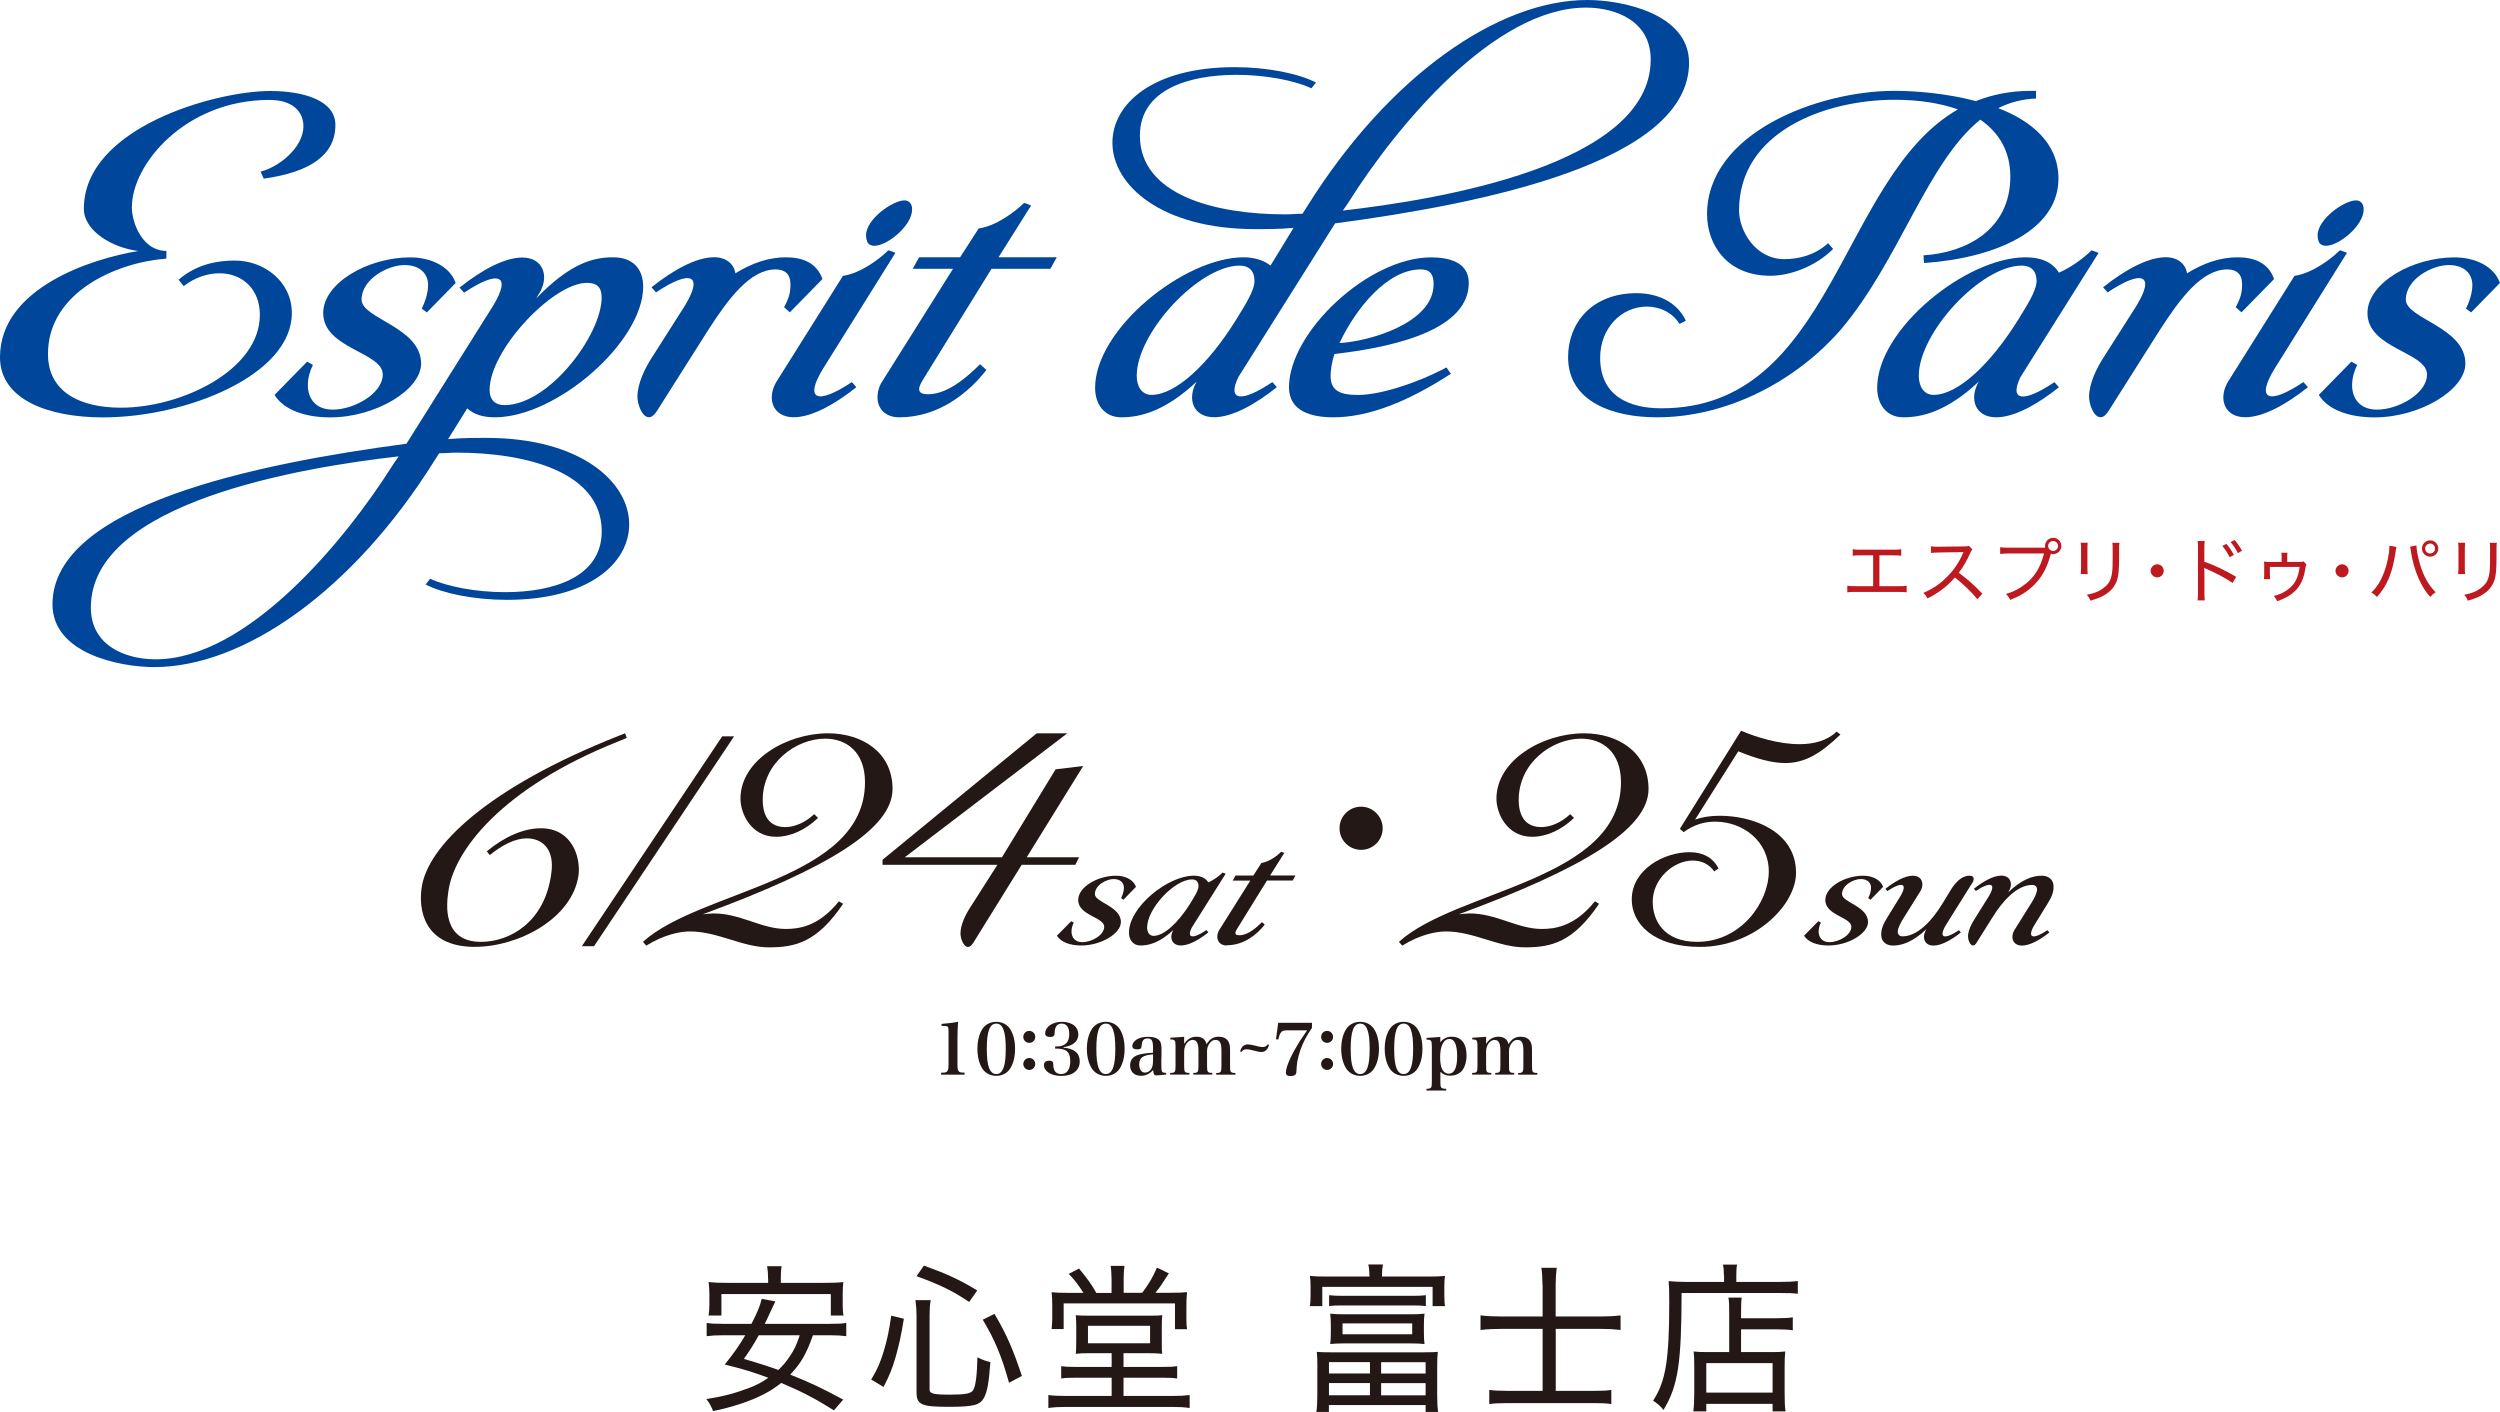 <?xml version="1.0" encoding="UTF-8"?><svg id="_レイヤー_2" xmlns="http://www.w3.org/2000/svg" width="322" height="181.86" viewBox="0 0 322 181.86"><defs><style>.cls-1{fill:#00469b;}.cls-2{fill:#bf1920;}.cls-3{fill:#231815;}</style></defs><g id="_レイヤー_2-2"><path class="cls-1" d="m16.98,26.63c0,2.14,1.4,5.69,4.45,5.69v.99c-6.51.49-15.25,4.37-15.25,12.28,0,4.95,4.2,6.92,9.4,6.92,7.83,0,17.89-4.86,17.89-11.95,0-3.38-2.31-5.36-5.19-5.36-1.48,0-3.13.49-4.62,1.65l-.66-.82c2.39-2.06,5.11-2.47,7.25-2.47,3.79,0,7.34,2.72,7.34,6.76,0,8-13.6,13.44-24.32,13.44-7.09,0-13.27-2.31-13.27-7.75,0-8.9,11.79-12.7,17.81-13.68-3.3-.41-7.01-2.56-7.01-5.44,0-10.47,16.98-15.17,23.99-15.17,4.37,0,8.41,1.24,8.41,4.37,0,3.96-3.38,6.1-9.23,6.92l-.41-.91c2.14-.49,5.52-2.97,5.52-5.85,0-1.81-1.32-3.38-4.37-3.38-10.88,0-17.72,8.33-17.72,13.77Z"/><path class="cls-1" d="m40.31,46.99c-.41.82-.66,1.73-.66,2.64,0,1.48.82,3.13,3.22,3.13,2.72,0,6.43-2.06,6.43-4.53,0-2.89-7.67-3.3-7.67-7.91,0-3.87,5.77-7.17,11.21-7.17,2.64,0,5.11,1.15,5.85,3.3l-3.71,3.79-.66-.49c.41-.82.82-1.98.82-3.05,0-1.32-.91-2.56-3.05-2.56s-5.52,1.81-5.52,4.45c0,2.47,7.67,3.54,7.67,8.24,0,3.38-5.85,6.93-11.71,6.93-3.13,0-5.94-.91-7.17-2.89l4.2-4.29.74.41Z"/><path class="cls-1" d="m69.41,37.84l-.33.58c4.37-4.53,7.34-5.28,9.89-5.28s3.87,1.48,3.87,3.79c0,7.09-11.13,16.82-19.12,16.82-1.4,0-2.64-.33-3.54-1.15l-2.47,3.96c1.73-.16,3.38-.16,4.95-.16,12.12,0,18.38,5.69,18.38,11.13,0,4.95-5.11,9.73-15.75,9.73-4.2,0-8.24-.82-10.47-1.98l.58-.74c2.14.99,5.85,1.73,9.65,1.73,6.18,0,12.45-1.9,12.45-7.83,0-7.67-9.73-10.14-18.71-10.14-.74,0-1.48.08-2.23.08l-.58.91c-10.55,16.9-24.65,26.63-36.11,26.63-4.45,0-13.11-1.73-13.11-8.08,0-12.78,26.38-18.14,45.59-20.69l11.13-17.72c2.47-4.04.74-4.7-3.71-1.73l-.58-.66c2.8-2.23,5.77-3.87,8.08-3.87,2.72,0,3.54,2.47,2.14,4.7Zm-18.8,22.01l.74-1.07c-12.28,1.4-39.65,5.85-39.65,19.46,0,5.03,4.62,6.68,8.33,6.68,11.79,0,24.4-15.25,30.58-25.06Zm12.45-9.65c0,1.32.74,1.98,1.9,1.98,5.77,0,12.53-9.07,12.53-13.85,0-1.4-.66-1.9-1.9-1.9-4.37,0-12.53,8.66-12.53,13.77Z"/><path class="cls-1" d="m94.72,35.2c2.14-1.32,4.29-2.06,6.51-2.06,2.06,0,3.96.66,4.7,2.8l-4.2,4.29-.74-.66c.66-1.24.82-1.9.82-2.97,0-1.32-.74-1.9-1.9-1.9-3.3,0-6.1,3.79-8.66,7.75l-6.68,10.55c-.33.49-.66.74-.99.74-.91,0-1.48-1.73-1.48-2.64,0-1.65.91-3.63,2.06-5.36l4.04-6.35c2.47-4.04.74-4.7-3.71-1.73l-.58-.66c2.8-2.23,5.77-3.87,8.08-3.87,1.57,0,2.56.91,2.72,2.06Z"/><path class="cls-1" d="m100.08,49.05l8.49-13.52c2.31-.33,4.78-2.23,5.85-3.3l.91.33-9.32,14.92c-2.47,4.04-.74,4.7,3.71,1.73l.58.66c-2.8,2.23-5.77,3.87-8.08,3.87-2.72,0-3.55-2.47-2.14-4.7Zm11.46-18.71c0-2.14,3.46-4.53,4.95-4.53.58,0,.99.41.99,1.15,0,2.14-3.22,4.7-4.86,4.7-.41,0-.74-.16-.91-.49-.08-.25-.16-.49-.16-.82Z"/><path class="cls-1" d="m115.82,53.75c-1.81,0-2.8-1.15-2.8-2.56,0-.66.16-1.4.66-2.14l9.07-14.43h-5.19l.82-1.48h5.28l2.39-3.71c2.31-.33,4.78-2.23,5.85-3.3l.91.33-4.2,6.68h7.5l-.82,1.48h-7.58l-8.82,14.26c-.82,1.32-.66,1.9.66,1.9,2.72,0,5.44-2.64,6.68-3.87l.82.74c-2.31,2.97-6.18,6.1-11.21,6.1Z"/><path class="cls-1" d="m154.16,49.13c-4.12,3.87-7.34,4.62-9.73,4.62-2.23,0-3.38-1.73-3.38-3.79,0-7.58,11.46-16.82,19.13-16.82,1.24,0,2.56.33,3.46,1.07l2.97-4.86c-1.73.16-3.38.16-4.95.16-12.12,0-18.38-5.69-18.38-11.13,0-4.95,5.11-9.73,15.75-9.73,4.2,0,8.24.82,10.47,1.98l-.58.74c-2.14-.99-5.85-1.73-9.65-1.73-6.18,0-12.45,1.9-12.45,7.83,0,7.67,9.73,10.14,18.71,10.14.74,0,1.48-.08,2.23-.08l.58-.91C178.89,9.73,192.98,0,204.44,0c4.45,0,13.11,1.73,13.11,8.08,0,12.78-26.38,18.14-45.59,20.69l-12.45,19.78c-1.48,3.05.33,3.38,4.37.66l.58.66c-2.8,2.23-5.77,3.87-8.08,3.87-2.72,0-3.54-2.39-2.23-4.62Zm5.03-7.91c.99-1.65,2.39-3.71,2.39-5.03s-.74-1.98-1.9-1.98c-5.28,0-13.27,8.66-13.27,14.18,0,1.4.66,2.47,1.9,2.47,3.13,0,7.34-3.96,10.88-9.65Zm14.51-15.17l-.74,1.07c12.28-1.4,39.65-5.85,39.65-19.46,0-5.03-4.62-6.68-8.33-6.68-11.79,0-24.4,15.25-30.58,25.06Z"/><path class="cls-1" d="m186.88,48.14c-5.61,3.63-10.63,5.61-15.17,5.61-2.88,0-5.69-.82-5.69-3.87,0-7.09,10.22-16.73,18.3-16.73,2.06,0,4.86.49,4.86,3.3,0,6.68-11.79,8.49-17.31,9.15-.33.99-.49,2.14-.49,2.8,0,1.9,1.15,2.47,3.54,2.47,2.72,0,7.34-1.4,11.38-3.54l.58.82Zm-2.23-11.54c0-1.32-.49-1.9-1.65-1.9-4.29,0-8.33,4.95-10.47,9.48,3.54-.16,12.12-2.47,12.12-7.58Z"/><path class="cls-1" d="m247.72,32.89c5.52-.33,11.21-3.3,11.21-10.14,0-3.3-1.48-5.69-3.87-7.34-6.84,5.52-10.39,18.05-17.89,26.96-5.77,6.68-14.67,11.38-23.74,11.38-5.52,0-11.46-1.9-11.46-7.75,0-4.45,3.13-8.24,8.82-8.24,2.64,0,5.19,1.07,6.35,3.55l-.82.41c-.99-1.57-2.64-2.23-4.2-2.23-3.3,0-6.02,2.8-6.02,6.59,0,4.86,3.63,6.51,7.91,6.51,22.18,0,22.92-29.76,38.17-38.5-2.31-.82-5.11-1.24-8.16-1.24-8.82,0-20.03,4.04-20.03,14.26,0,2.56,2.06,6.27,5.85,6.27,1.73,0,3.96-.49,5.61-2.06l.66.74c-2.31,2.31-5.61,3.46-8.08,3.46-5.69,0-8.16-4.12-8.16-7.91,0-10.47,14.26-15.91,24.15-15.91,2.72,0,6.76.33,10.47,1.32,2.06-.82,4.45-1.32,7.09-1.32h.66v.99c-1.81.08-3.38.49-4.86,1.24,4.29,1.65,7.75,4.53,7.75,9.07,0,6.59-7.91,10.22-17.31,10.88l-.08-.99Z"/><path class="cls-1" d="m254.89,49.13c-4.12,3.87-7.34,4.62-9.73,4.62-2.23,0-3.38-1.73-3.38-3.79,0-7.58,11.46-16.82,19.12-16.82,1.73,0,3.38.49,4.29,1.98,1.73-.74,3.38-2.06,4.2-2.88l.91.33-10.06,15.99c-1.48,3.05.33,3.38,4.37.66l.58.66c-2.8,2.23-5.77,3.87-8.08,3.87-2.72,0-3.54-2.39-2.23-4.62Zm5.03-7.91c.99-1.65,2.39-3.71,2.39-5.03s-.74-1.98-1.9-1.98c-5.28,0-13.27,8.66-13.27,14.18,0,1.4.66,2.47,1.9,2.47,3.13,0,7.34-3.96,10.88-9.65Z"/><path class="cls-1" d="m281.69,35.2c2.14-1.32,4.29-2.06,6.51-2.06,2.06,0,3.96.66,4.7,2.8l-4.2,4.29-.74-.66c.66-1.24.82-1.9.82-2.97,0-1.32-.74-1.9-1.9-1.9-3.3,0-6.1,3.79-8.66,7.75l-6.68,10.55c-.33.49-.66.74-.99.74-.91,0-1.48-1.73-1.48-2.64,0-1.65.91-3.63,2.06-5.36l4.04-6.35c2.47-4.04.74-4.7-3.71-1.73l-.58-.66c2.8-2.23,5.77-3.87,8.08-3.87,1.57,0,2.56.91,2.72,2.06Z"/><path class="cls-1" d="m287.04,49.05l8.49-13.52c2.31-.33,4.78-2.23,5.85-3.3l.91.33-9.32,14.92c-2.47,4.04-.74,4.7,3.71,1.73l.58.66c-2.8,2.23-5.77,3.87-8.08,3.87-2.72,0-3.55-2.47-2.14-4.7Zm11.46-18.71c0-2.14,3.46-4.53,4.95-4.53.58,0,.99.41.99,1.15,0,2.14-3.22,4.7-4.86,4.7-.41,0-.74-.16-.91-.49-.08-.25-.16-.49-.16-.82Z"/><path class="cls-1" d="m303.61,46.99c-.41.82-.66,1.73-.66,2.64,0,1.48.82,3.13,3.22,3.13,2.72,0,6.43-2.06,6.43-4.53,0-2.89-7.67-3.3-7.67-7.91,0-3.87,5.77-7.17,11.21-7.17,2.64,0,5.11,1.15,5.85,3.3l-3.71,3.79-.66-.49c.41-.82.82-1.98.82-3.05,0-1.32-.91-2.56-3.05-2.56s-5.52,1.81-5.52,4.45c0,2.47,7.67,3.54,7.67,8.24,0,3.38-5.85,6.93-11.71,6.93-3.13,0-5.94-.91-7.17-2.89l4.2-4.29.74.41Z"/><path class="cls-2" d="m242.08,75.5h2.39c.57,0,.78,0,1.11-.06v.85c-.32-.04-.57-.05-1.09-.05h-5.47c-.52,0-.77,0-1.09.05v-.85c.33.05.54.06,1.11.06h2.22v-3.97h-1.54c-.52,0-.77,0-1.09.05v-.84c.33.06.54.06,1.1.06h4.04c.57,0,.78,0,1.11-.06v.84c-.32-.04-.58-.05-1.1-.05h-1.71v3.97Z"/><path class="cls-2" d="m254.68,77.18c-.71-.89-1.82-1.96-2.89-2.8-.6.69-1.08,1.13-1.74,1.61-.63.46-1.11.75-1.79,1.09-.17-.33-.26-.45-.53-.72,1.18-.5,2.11-1.12,3.04-2.05.86-.86,1.6-1.95,2.04-3.01.03-.06.03-.07.06-.12,0-.03.02-.04.03-.07q-.11,0-3.12.05c-.5,0-.72.03-1.05.07l-.03-.87c.28.05.47.06.87.06h.2l3.17-.04c.38,0,.48-.02.65-.08l.45.46c-.1.12-.17.24-.27.46-.47,1.05-.88,1.76-1.48,2.55,1.16.86,1.99,1.6,3.04,2.7l-.65.72Z"/><path class="cls-2" d="m263.42,70.53c0-.06-.02-.14-.02-.21,0-.58.47-1.05,1.05-1.05s1.05.47,1.05,1.05-.47,1.05-1.05,1.05c-.1,0-.21-.02-.3-.05l-.05.19c-.48,1.75-1.18,2.97-2.29,4-.84.78-1.64,1.26-2.9,1.76-.17-.35-.26-.48-.55-.76.83-.26,1.37-.5,2.05-.96,1.48-.98,2.36-2.29,2.86-4.26h-4.53c-.53,0-.8.02-1.12.06v-.87c.37.06.57.06,1.14.06h4.67Zm.38-.21c0,.35.29.64.64.64s.64-.29.64-.64-.29-.64-.64-.64-.64.29-.64.64Z"/><path class="cls-2" d="m268.9,69.9c-.03.2-.04.49-.04.86v2.25c0,.47,0,.69.04.93h-.91c.04-.27.05-.5.05-.93v-2.24c0-.43,0-.63-.05-.87h.91Zm4.09,0c-.04.24-.05.4-.05.9v1.04c0,1.45-.07,2.26-.24,2.8-.26.87-.84,1.56-1.75,2.07-.45.25-.9.42-1.71.66-.12-.32-.18-.43-.46-.76.95-.2,1.44-.38,1.96-.74.89-.6,1.22-1.19,1.33-2.44.03-.39.04-.6.04-1.63v-.98c0-.56,0-.69-.04-.91h.91Z"/><path class="cls-2" d="m278.69,73.52c0,.47-.39.85-.84.85s-.85-.39-.85-.84.39-.85.85-.85.84.38.84.84Z"/><path class="cls-2" d="m283.04,77.33c.05-.3.06-.54.06-1.06v-5.58c0-.56,0-.77-.06-1.01h.93c-.04.26-.05.51-.05,1.03v1.64c1.29.45,2.54,1.04,4.1,1.94l-.46.8c-.81-.57-2.07-1.25-3.37-1.81-.14-.05-.17-.07-.3-.15.03.23.04.39.04.75v2.39c0,.49,0,.78.05,1.06h-.93Zm3.72-7.28c.43.51.64.83.96,1.42l-.54.3c-.28-.57-.58-1.03-.95-1.45l.53-.27Zm1.05-.5c.43.5.63.79.96,1.39l-.53.3c-.27-.53-.54-.94-.94-1.42l.51-.27Z"/><path class="cls-2" d="m297.06,72.68c-.05.12-.09.25-.13.52-.21,1.37-.61,2.24-1.37,2.96-.55.53-1.14.87-2.25,1.28-.17-.33-.24-.43-.45-.68.65-.16,1.05-.33,1.58-.66,1.05-.67,1.58-1.6,1.75-3.08h-3.83v.83c0,.32,0,.5.04.74h-.81c.03-.27.04-.44.04-.75v-.79c0-.3,0-.49-.03-.72.22.04.45.05.83.05h1.44v-.53c0-.31,0-.5-.04-.66h.8c-.03.16-.04.32-.04.65v.54h1.52c.3,0,.4,0,.57-.07l.38.37Z"/><path class="cls-2" d="m302.5,73.52c0,.47-.39.85-.84.85s-.85-.39-.85-.84.39-.85.85-.85.84.38.84.84Z"/><path class="cls-2" d="m308.67,70.44c-.04.12-.06.19-.12.65-.39,2.67-1.09,4.36-2.4,5.8-.3-.31-.39-.39-.72-.57.74-.72,1.2-1.46,1.64-2.61.4-1.05.68-2.4.69-3.43l.91.17Zm2.56-.17c.02.5.18,1.38.4,2.18.46,1.65,1.12,2.87,2.08,3.83-.32.21-.43.3-.7.61-.62-.7-1.09-1.46-1.54-2.48-.42-.98-.76-2.18-.94-3.37-.05-.34-.07-.48-.12-.62l.81-.17Zm2.82.38c0,.58-.47,1.05-1.05,1.05s-1.05-.47-1.05-1.05.47-1.05,1.05-1.05,1.05.47,1.05,1.05Zm-1.69,0c0,.35.29.64.64.64s.64-.29.64-.64-.29-.64-.64-.64-.64.29-.64.64Z"/><path class="cls-2" d="m317.51,69.9c-.03.2-.04.49-.04.86v2.25c0,.47,0,.69.04.93h-.91c.04-.27.05-.5.05-.93v-2.24c0-.43,0-.63-.05-.87h.91Zm4.09,0c-.04.24-.05.4-.05.9v1.04c0,1.45-.07,2.26-.24,2.8-.26.87-.84,1.56-1.75,2.07-.45.25-.9.42-1.71.66-.12-.32-.18-.43-.46-.76.95-.2,1.44-.38,1.96-.74.89-.6,1.22-1.19,1.33-2.44.03-.39.04-.6.04-1.63v-.98c0-.56,0-.69-.04-.91h.91Z"/><path class="cls-3" d="m61.2,121.96c-6.91,0-7.23-5.18-6.91-7.5.65-5.4,8.47-13,25.41-19.69l.81-.32.22.59-1.03.43c-15.11,5.99-21.31,14.19-21.96,19.42-.22,1.51-.81,6.42,4.21,6.42,3.72,0,8.26-2.54,9.06-8.85.43-3.02-1.08-4.48-3.18-4.48-1.46,0-3.18.86-4.75,2.16l-.38-.49c2.27-1.89,4.75-2.97,6.96-2.97,3.99,0,5.13,3.67,4.86,5.99-.75,5.61-7.72,9.28-13.33,9.28Z"/><path class="cls-3" d="m76.51,121.87h-1.57l18.08-27.03h1.53l-18.04,27.03Z"/><path class="cls-3" d="m99.05,122.02c-3.45,0-6.58-2.05-10.2-2.05-1.19,0-3.29.38-5.61,1.83l-.43-.49c7.45-6.75,28.6-7.88,28.6-20.56,0-3.88-2.37-5.61-5.13-5.61-3.72,0-8.04,3.08-8.04,7.88,0,2.48,1.19,3.51,2.91,3.51,1.19,0,2.59-.59,3.72-1.67l.49.49c-1.62,1.56-3.56,2.43-5.4,2.43-3.24,0-4.59-3.02-4.59-4.91,0-4.96,5.94-8.42,11.28-8.42,4.37,0,8.31,2.43,8.31,7.18,0,5.13-8.36,10.2-24.44,16.13.49-.05.97-.11,1.4-.11,3.45,0,6.15,2,9.28,2,1.62,0,4.21-.27,6.85-3.56l.54.32c-3.35,4.96-6.15,5.61-9.55,5.61Z"/><path class="cls-3" d="m123.71,120.24c0-1.08.59-2.37,1.35-3.51l3.4-5.34h-14.79v-.65l19.86-16.29h3.94l-20.94,15.97h12.52l6.91-11.33,3.56-.43-7.28,11.76h6.75l-.49.97h-6.91l-6.26,10.09c-.22.32-.43.49-.65.49-.59,0-.97-1.13-.97-1.73Z"/><path class="cls-3" d="m138.3,118.83c-.18.36-.29.76-.29,1.15,0,.65.36,1.37,1.4,1.37,1.19,0,2.81-.9,2.81-1.98,0-1.26-3.35-1.44-3.35-3.45,0-1.69,2.52-3.13,4.89-3.13,1.15,0,2.23.5,2.55,1.44l-1.62,1.66-.29-.22c.18-.36.36-.86.36-1.33,0-.58-.4-1.12-1.33-1.12s-2.41.79-2.41,1.94c0,1.08,3.35,1.55,3.35,3.6,0,1.48-2.55,3.02-5.11,3.02-1.37,0-2.59-.4-3.13-1.26l1.84-1.87.32.18Z"/><path class="cls-3" d="m151.14,119.77c-1.8,1.69-3.2,2.01-4.25,2.01-.97,0-1.48-.76-1.48-1.65,0-3.31,5-7.34,8.35-7.34.76,0,1.48.22,1.87.86.76-.32,1.48-.9,1.84-1.26l.4.14-4.39,6.98c-.65,1.33.14,1.48,1.91.29l.25.29c-1.22.97-2.52,1.69-3.53,1.69-1.19,0-1.55-1.04-.97-2.01Zm2.19-3.45c.43-.72,1.04-1.62,1.04-2.19s-.32-.86-.83-.86c-2.3,0-5.79,3.78-5.79,6.19,0,.61.29,1.08.83,1.08,1.37,0,3.2-1.73,4.75-4.21Z"/><path class="cls-3" d="m158.01,121.78c-.79,0-1.22-.5-1.22-1.12,0-.29.07-.61.29-.94l3.96-6.3h-2.27l.36-.65h2.3l1.04-1.62c1.01-.14,2.09-.97,2.55-1.44l.4.14-1.83,2.91h3.27l-.36.65h-3.31l-3.85,6.22c-.36.58-.29.83.29.83,1.19,0,2.37-1.15,2.91-1.69l.36.32c-1.01,1.29-2.7,2.66-4.89,2.66Z"/><path class="cls-3" d="m178.09,106.68c0,1.54-1.24,2.78-2.78,2.78s-2.78-1.24-2.78-2.78,1.24-2.78,2.78-2.78,2.78,1.29,2.78,2.78Z"/><path class="cls-3" d="m196.42,122.02c-3.45,0-6.58-2.05-10.2-2.05-1.19,0-3.29.38-5.61,1.83l-.43-.49c7.45-6.75,28.6-7.88,28.6-20.56,0-3.88-2.37-5.61-5.13-5.61-3.72,0-8.04,3.08-8.04,7.88,0,2.48,1.19,3.51,2.91,3.51,1.19,0,2.59-.59,3.72-1.67l.49.49c-1.62,1.56-3.56,2.43-5.4,2.43-3.24,0-4.59-3.02-4.59-4.91,0-4.96,5.94-8.42,11.28-8.42,4.37,0,8.31,2.43,8.31,7.18,0,5.13-8.36,10.2-24.44,16.13.49-.05.97-.11,1.4-.11,3.45,0,6.15,2,9.28,2,1.62,0,4.21-.27,6.85-3.56l.54.32c-3.35,4.96-6.15,5.61-9.55,5.61Z"/><path class="cls-3" d="m224.26,94.12c2,.86,4.91,1.73,7.5,1.73,1.83,0,3.56-.43,4.8-1.62l.49.38c-2.59,2.48-4.59,3.67-7.12,3.67-1.67,0-3.67-.54-6.04-1.51l-5.56,8.79c.92-.32,1.94-.49,3.18-.49,4.32,0,9.82,2.05,9.82,7.34,0,4.21-5.4,9.55-12.36,9.55-6.04,0-8.8-3.02-8.8-6.1,0-3.83,4.1-6.1,7.45-6.1,1.62,0,3.02.65,3.72,2.1l-.54.38c-.7-.97-1.67-1.4-2.75-1.4-2.59,0-5.18,2.43-5.18,5.29,0,2.59,1.57,5.18,5.72,5.18,5.67,0,9.23-5.13,9.23-9.06s-3.35-6.42-6.91-6.42c-1.29,0-2.64.32-4.05,1.35l-.49-.43,7.88-12.63Z"/><path class="cls-3" d="m234.53,118.83c-.18.36-.29.76-.29,1.15,0,.65.36,1.37,1.4,1.37,1.19,0,2.81-.9,2.81-1.98,0-1.26-3.35-1.44-3.35-3.45,0-1.69,2.52-3.13,4.89-3.13,1.15,0,2.23.5,2.55,1.44l-1.62,1.66-.29-.22c.18-.36.36-.86.36-1.33,0-.58-.4-1.12-1.33-1.12s-2.41.79-2.41,1.94c0,1.08,3.35,1.55,3.35,3.6,0,1.48-2.55,3.02-5.11,3.02-1.37,0-2.59-.4-3.13-1.26l1.84-1.87.32.18Z"/><path class="cls-3" d="m251.15,114.8c.68-1.15,1.51-2.01,2.52-2.01.36,0,.54.14.54.43,0,.07-.04.22-.07.32l-3.45,5.51c-1.08,1.76-.32,2.05,1.62.76l.25.29c-1.22.97-2.52,1.69-3.53,1.69-1.19,0-1.55-1.08-.9-2.12-1.76,1.66-3.17,2.12-4.32,2.12-.61,0-1.51-.29-1.51-1.44,0-.65.22-1.29.79-2.19l1.62-2.63c1.08-1.76.32-2.05-1.62-.76l-.25-.29c1.22-.97,2.52-1.69,3.53-1.69,1.19,0,1.55,1.08.94,2.05l-2.27,3.63c-.14.25-.61,1.01-.61,1.55,0,.32.22.58.61.58,1.98,0,3.85-2.09,5.14-4.21l.97-1.58Z"/><path class="cls-3" d="m258.71,114.84l-.07.11c1.76-1.69,3.17-2.16,4.35-2.16.61,0,1.51.29,1.51,1.44,0,.65-.22,1.3-.79,2.19l-1.62,2.63c-1.08,1.76-.32,2.05,1.62.76l.25.29c-1.22.97-2.52,1.69-3.53,1.69-1.19,0-1.55-1.08-.94-2.05l2.27-3.63c.14-.25.61-1.01.61-1.55,0-.32-.22-.58-.61-.58-1.98,0-3.85,2.09-5.15,4.21l-2.05,3.27c-.14.22-.29.32-.43.32-.4,0-.65-.76-.65-1.15,0-.72.4-1.58.9-2.34l1.73-2.77c1.08-1.76.32-2.05-1.62-.76l-.25-.29c1.22-.97,2.52-1.69,3.53-1.69,1.19,0,1.55,1.08.94,2.05Z"/><path class="cls-3" d="m121.22,138.17c.42,0,.55-.03.68-.11.21-.11.27-.35.27-.93v-4.19q0-.47-.03-.55c-.04-.2-.15-.25-.62-.25h-.25v-.26c.87-.07,1.53-.16,2.13-.27-.05.65-.08,1.41-.08,2.29v3.22c0,.56.05.78.22.91.13.1.24.12.7.13v.26h-3.03v-.26Z"/><path class="cls-3" d="m126.55,132.5c.38-.56,1.03-.89,1.77-.89s1.38.33,1.76.89c.44.65.66,1.54.66,2.59s-.23,1.94-.66,2.58c-.38.57-1.03.9-1.76.9s-1.38-.33-1.77-.9c-.43-.65-.66-1.55-.66-2.58s.23-1.93.66-2.59Zm.84,5.05c.2.53.51.79.93.79.46,0,.78-.31.98-.95.16-.5.24-1.23.24-2.3,0-1.18-.09-1.94-.29-2.46-.2-.54-.5-.79-.93-.79-.85,0-1.22.99-1.22,3.25,0,1.16.09,1.94.29,2.46Z"/><path class="cls-3" d="m133.34,133.55c0,.44-.34.77-.77.77s-.77-.34-.77-.77.34-.77.77-.77.77.34.77.77Zm0,3.49c0,.43-.35.77-.77.77s-.77-.35-.77-.77.34-.77.77-.77.77.34.77.77Z"/><path class="cls-3" d="m136.98,134.94c1.38.11,2.09.71,2.09,1.76,0,1.17-.9,1.88-2.38,1.88-1.29,0-2.23-.59-2.23-1.41,0-.35.25-.55.68-.55.22,0,.39.06.46.17.05.07.05.09.07.51,0,.25.12.56.25.73.15.19.44.31.75.31.76,0,1.18-.61,1.18-1.67,0-.63-.17-1.08-.5-1.32-.24-.17-.69-.29-1.18-.29h-.27v-.28h.25c1.03,0,1.57-.55,1.57-1.58,0-.88-.34-1.36-.98-1.36-.34,0-.58.13-.72.38-.11.2-.17.46-.18.74,0,.3-.03.36-.11.46-.09.09-.25.14-.47.14-.42,0-.64-.15-.64-.45,0-.85.94-1.5,2.15-1.5.65,0,1.24.18,1.62.5.31.26.5.68.5,1.12,0,.89-.69,1.48-1.91,1.64v.07Z"/><path class="cls-3" d="m140.66,132.5c.38-.56,1.03-.89,1.77-.89s1.38.33,1.76.89c.44.65.66,1.54.66,2.59s-.23,1.94-.66,2.58c-.38.57-1.03.9-1.76.9s-1.38-.33-1.77-.9c-.43-.65-.67-1.55-.67-2.58s.23-1.93.67-2.59Zm.84,5.05c.2.53.51.79.93.79.46,0,.78-.31.98-.95.16-.5.24-1.23.24-2.3,0-1.18-.09-1.94-.29-2.46-.2-.54-.5-.79-.93-.79-.85,0-1.22.99-1.22,3.25,0,1.16.09,1.94.29,2.46Z"/><path class="cls-3" d="m150.21,138.4c-.54.06-1.02.11-1.26.11-.29,0-.38-.14-.43-.69-.47.51-.97.74-1.56.74-.87,0-1.4-.52-1.4-1.34s.48-1.27,1.46-1.46c.45-.08.93-.15,1.49-.17v-.59c0-.97-.16-1.25-.71-1.25-.29,0-.48.09-.61.31-.09.15-.12.3-.15.65-.02.33-.17.45-.56.45-.42,0-.64-.15-.64-.42,0-.32.21-.63.56-.85.38-.24.87-.35,1.49-.35s1.07.12,1.35.37c.25.24.36.56.36,1.13v.79s-.02.79-.02.79c0,.25,0,.43,0,.49,0,1,.04,1.06.62,1.07v.22Zm-1.69-2.6c-1.32.1-1.79.44-1.79,1.28,0,.65.29,1.07.74,1.07.36,0,.71-.23.88-.6.12-.24.16-.54.16-1.06v-.7Z"/><path class="cls-3" d="m152.53,134.45c.36-.6.9-.92,1.59-.92s1.13.31,1.29.96c.4-.67.88-.96,1.57-.96.53,0,.94.18,1.18.53.2.27.27.61.27,1.23v2c0,.81.06.9.69.91v.22h-2.47v-.22c.6,0,.67-.1.67-.91v-2c0-.96-.22-1.35-.76-1.35-.33,0-.58.15-.81.5-.19.29-.28.58-.28.92v1.92c0,.81.06.9.67.91v.22h-2.44v-.22c.6,0,.66-.1.66-.91v-2c0-.91-.24-1.34-.74-1.34-.6,0-1.1.67-1.1,1.49v1.85c0,.82.06.9.67.91v.22h-2.47v-.22c.63,0,.69-.09.69-.91v-2.53c0-.76-.07-.86-.67-.87v-.22l1.78-.12v.9Z"/><path class="cls-3" d="m159.73,135.41c.17-.6.49-.89,1-.89.21,0,.57.06.97.17.44.12.71.17.89.17.34,0,.56-.11.7-.36l.16.1c-.18.61-.51.9-1,.9-.19,0-.45-.05-.94-.18-.56-.15-.72-.17-.95-.17-.31,0-.53.12-.67.36l-.16-.1Z"/><path class="cls-3" d="m165.64,132.72c-.38,0-.55.08-.72.36-.11.17-.18.4-.27.81l-.3-.04.28-2.11h4.35v.65c-.66.96-1.13,1.85-1.45,2.74-.19.52-.34,1.08-.44,1.61q-.07.45-.11,1.22c0,.26-.06.4-.18.49-.12.09-.33.15-.58.15-.4,0-.6-.15-.6-.44,0-.6.48-1.83,1.26-3.16.36-.65.75-1.24,1.48-2.29h-2.71Z"/><path class="cls-3" d="m171.7,133.55c0,.44-.34.77-.77.77s-.77-.34-.77-.77.34-.77.77-.77.77.34.77.77Zm0,3.49c0,.43-.35.77-.77.77s-.77-.35-.77-.77.34-.77.77-.77.77.34.77.77Z"/><path class="cls-3" d="m173.42,132.5c.38-.56,1.03-.89,1.77-.89s1.38.33,1.76.89c.44.65.66,1.54.66,2.59s-.23,1.94-.66,2.58c-.38.57-1.03.9-1.76.9s-1.38-.33-1.77-.9c-.43-.65-.67-1.55-.67-2.58s.23-1.93.67-2.59Zm.84,5.05c.2.53.51.79.93.79.46,0,.78-.31.98-.95.16-.5.24-1.23.24-2.3,0-1.18-.09-1.94-.29-2.46-.2-.54-.5-.79-.93-.79-.85,0-1.22.99-1.22,3.25,0,1.16.09,1.94.29,2.46Z"/><path class="cls-3" d="m179.02,132.5c.38-.56,1.03-.89,1.77-.89s1.38.33,1.76.89c.44.65.66,1.54.66,2.59s-.23,1.94-.66,2.58c-.38.57-1.03.9-1.76.9s-1.38-.33-1.77-.9c-.43-.65-.67-1.55-.67-2.58s.23-1.93.67-2.59Zm.84,5.05c.2.53.51.79.93.79.46,0,.78-.31.98-.95.16-.5.24-1.23.24-2.3,0-1.18-.09-1.94-.29-2.46-.2-.54-.5-.79-.93-.79-.85,0-1.22.99-1.22,3.25,0,1.16.09,1.94.29,2.46Z"/><path class="cls-3" d="m185.5,134.25c.42-.51.86-.72,1.48-.72,1.22,0,1.91.87,1.91,2.39,0,.81-.21,1.52-.56,1.96-.35.43-.92.67-1.54.67-.52,0-.85-.13-1.27-.49v1.27c0,.81.05.88.75.91v.22h-2.54v-.22c.64-.02.69-.1.69-.91v-4.55c0-.77-.08-.87-.69-.88v-.22l1.78-.12v.7Zm.24,3.46c.16.35.49.58.84.58.74,0,1.1-.75,1.1-2.25s-.35-2.22-.99-2.22c-.75,0-1.2.88-1.2,2.34,0,.67.08,1.17.25,1.55Z"/><path class="cls-3" d="m191.42,134.45c.36-.6.9-.92,1.59-.92s1.13.31,1.29.96c.4-.67.88-.96,1.57-.96.53,0,.94.18,1.18.53.2.27.27.61.27,1.23v2c0,.81.06.9.69.91v.22h-2.47v-.22c.6,0,.67-.1.67-.91v-2c0-.96-.22-1.35-.76-1.35-.33,0-.58.15-.81.5-.19.29-.28.58-.28.92v1.92c0,.81.06.9.67.91v.22h-2.44v-.22c.6,0,.66-.1.66-.91v-2c0-.91-.24-1.34-.74-1.34-.6,0-1.1.67-1.1,1.49v1.85c0,.82.06.9.67.91v.22h-2.47v-.22c.63,0,.69-.09.69-.91v-2.53c0-.76-.07-.86-.67-.87v-.22l1.78-.12v.9Z"/><path class="cls-3" d="m104.71,171.98c-.85,2.39-1.55,3.63-2.93,5.07,2.76,1.11,3.94,1.67,6.83,3.22l-1.2,1.38c-2.35-1.48-4.21-2.45-6.79-3.53-.76.6-1.38,1.01-2.21,1.44-1.75.91-3.98,1.65-6.56,2.19-.23-.6-.45-1.01-.87-1.55,2.23-.35,3.73-.76,5.63-1.48.85-.33,1.55-.7,2.35-1.26-2.04-.76-3.05-1.07-5.61-1.71,1.24-1.55,1.82-2.39,2.64-3.77h-2.85c-.91,0-1.53.04-2.12.12v-1.71c.56.1,1.09.12,2.12.12h3.65c.78-1.51,1.11-2.33,1.32-3.22l1.75.33q-.19.41-.37.8c-.14.31-.39.85-.74,1.57l-.25.52h8.35c1.01,0,1.59-.02,2.15-.12v1.71c-.6-.08-1.22-.12-2.15-.12h-2.17Zm-5.78-7.22c0-.68-.04-1.15-.12-1.67h1.86c-.08.5-.1.97-.1,1.67v.47h5.8c.89,0,1.55-.02,2.25-.1-.06.52-.08.99-.08,1.57v1.28c0,.54.02.99.1,1.46h-1.63v-2.76h-14.09v2.76h-1.65c.06-.45.1-.93.1-1.46v-1.28c0-.54-.04-1.07-.1-1.57.72.08,1.36.1,2.27.1h5.4v-.47Zm-1.2,7.22c-.72,1.3-1.05,1.79-1.92,3.05,1.94.56,3.26.99,4.44,1.42.6-.58.99-1.03,1.46-1.73.6-.91.83-1.34,1.3-2.74h-5.28Z"/><path class="cls-3" d="m112.21,177.69c.85-1.42,1.13-2.12,1.61-3.63.47-1.59.68-2.58.97-4.6l1.63.39c-.37,2.23-.6,3.28-1.05,4.89-.47,1.59-.76,2.33-1.57,3.9l-1.59-.95Zm7.51,1.22c0,.6.45.72,2.64.72,1.98,0,2.74-.14,2.99-.6.33-.56.49-1.9.54-4.21.62.31,1.05.47,1.67.62-.19,2.62-.39,3.75-.8,4.56-.52.97-1.32,1.2-4.54,1.2-3.57,0-4.17-.27-4.17-1.9v-9.84c0-.68-.04-1.18-.14-2h1.96c-.1.66-.14,1.22-.14,1.96v9.49Zm5.1-11.22c-2.08-1.4-3.63-2.17-6.77-3.32l.95-1.36c3.01,1.09,4.54,1.79,6.87,3.2l-1.05,1.49Zm5.14,10.4c-.97-3.49-1.84-5.53-3.38-8.11l1.51-.76c1.59,2.74,2.35,4.46,3.53,8l-1.65.87Z"/><path class="cls-3" d="m140.44,174.29c-.91,0-1.42.02-1.88.08.04-.43.06-.76.06-1.77v-1.61c0-.7-.02-1.18-.06-1.59.52.04.99.06,1.65.06h7.9c.78,0,1.2-.02,1.59-.06-.04.39-.06.76-.06,1.63v1.57c0,1.13,0,1.42.06,1.77-.54-.06-1.26-.08-2.02-.08h-2.97v1.77h4.99c.91,0,1.34-.02,1.92-.1v1.59c-.56-.08-1.01-.1-1.92-.1h-4.99v2.35h6.33c.93,0,1.59-.04,2.19-.12v1.67c-.68-.1-1.36-.14-2.19-.14h-13.76c-.83,0-1.55.04-2.25.14v-1.67c.52.08,1.32.12,2.25.12h5.9v-2.35h-4.58c-.89,0-1.36.02-1.92.1v-1.59c.58.08,1.05.1,1.92.1h4.58v-1.77h-2.74Zm2.72-9.7c0-.56-.04-1.05-.1-1.55h1.77c-.06.47-.1.95-.1,1.55v1.92h2.39c.93-1.26,1.32-1.94,1.9-3.24l1.53.74c-1.09,1.69-1.13,1.75-1.73,2.5h1.82c.97,0,1.73-.02,2.25-.08-.06.56-.08,1.11-.08,1.9v1.63c0,.45.02.85.08,1.24h-1.55v-3.32h-14.34v3.3h-1.55c.06-.49.08-.93.08-1.32v-1.75c0-.62-.02-1.13-.08-1.67.58.06,1.16.08,2.17.08h1.92c-.56-.91-1.03-1.55-1.88-2.45l1.32-.68c1.2,1.47,1.49,1.86,2.23,3.14h1.96v-1.92Zm-3.03,8.42h8v-2.25h-8v2.25Z"/><path class="cls-3" d="m176.38,164.3c0-.52-.04-.97-.14-1.44h1.88c-.08.45-.12.89-.12,1.42v.14h5.96c.95,0,1.48-.02,2.15-.08-.06.41-.08.83-.08,1.4v1.07c0,.6.02.97.08,1.42h-1.59v-2.48h-14.21v2.48h-1.59c.06-.52.08-.8.08-1.42v-1.07c0-.56-.02-.99-.08-1.4.66.06,1.22.08,2.15.08h5.53v-.12Zm-6.7,11.84c0-1.01-.02-1.49-.08-2.02.47.04.89.06,1.98.06h11.63c1.09,0,1.51-.02,1.98-.06-.06.58-.08,1.01-.08,2.02v3.55c0,.91.04,1.65.12,2.17h-1.61v-.89h-12.46v.89h-1.61c.08-.54.12-1.26.12-2.17v-3.55Zm1.49.76h5.28v-1.46h-5.28v1.46Zm0,2.81h5.28v-1.57h-5.28v1.57Zm.02-12.89c.45.06.95.08,1.65.08h9.16c.72,0,1.2-.02,1.65-.08v1.4c-.5-.06-.95-.08-1.65-.08h-9.16c-.68,0-1.15.02-1.65.08v-1.4Zm12.21,4.89c0,.64.02.93.08,1.4-.54-.06-1.15-.08-1.79-.08h-8.56c-.64,0-1.26.02-1.8.08.06-.54.08-.78.08-1.4v-1.09c0-.58-.02-.82-.08-1.42.54.06,1.05.08,1.8.08h8.58c.72,0,1.24-.02,1.77-.08-.06.47-.08.83-.08,1.42v1.09Zm-10.48-1.26v1.4h8.97v-1.4h-8.97Zm4.97,6.46h5.73v-1.46h-5.73v1.46Zm0,2.81h5.73v-1.57h-5.73v1.57Z"/><path class="cls-3" d="m198.67,165.5c0-.83-.04-1.51-.14-2.21h1.98c-.1.76-.14,1.34-.14,2.21v4.06h5.86c.89,0,1.71-.04,2.5-.14v1.88c-.85-.1-1.53-.14-2.45-.14h-5.9v7.98h4.85c1.11,0,1.69-.02,2.31-.12v1.82c-.68-.1-1.22-.12-2.31-.12h-11.08c-1.07,0-1.71.04-2.33.12v-1.82c.6.08,1.22.12,2.31.12h4.56v-7.98h-5.38c-.95,0-1.75.04-2.62.14v-1.88c.85.1,1.59.14,2.62.14h5.38v-4.06Z"/><path class="cls-3" d="m222.04,164.26c0-.6-.04-.99-.12-1.38h1.82c-.08.35-.1.74-.1,1.38v.85h5.55c1.13,0,1.84-.04,2.37-.12v1.65c-.56-.08-1.26-.1-2.35-.1h-12.62c-.02,9.06-.45,11.94-2.33,15.06-.47-.56-.64-.7-1.34-1.2,1.63-2.48,2.08-5.26,2.08-12.69,0-1.44-.02-2.06-.08-2.7.68.06,1.4.1,2.25.1h4.89v-.85Zm.68,4.77c0-1.07-.02-1.46-.1-1.9h1.71c-.06.41-.08.83-.08,1.92v.74h4.58c1.01,0,1.61-.04,2.08-.12v1.67c-.52-.08-1.18-.12-2.02-.12h-4.64v2.93h3.92c.82,0,1.26-.02,1.77-.08-.06.6-.08,1.11-.08,1.94v3.22c0,1.22.02,1.96.12,2.56h-1.67v-.97h-8.54v.97h-1.67c.08-.6.12-1.32.12-2.5v-3.4c0-.83-.02-1.24-.08-1.82.52.06.95.08,1.77.08h2.81v-5.12Zm-2.95,10.34h8.54v-3.8h-8.54v3.8Z"/></g></svg>